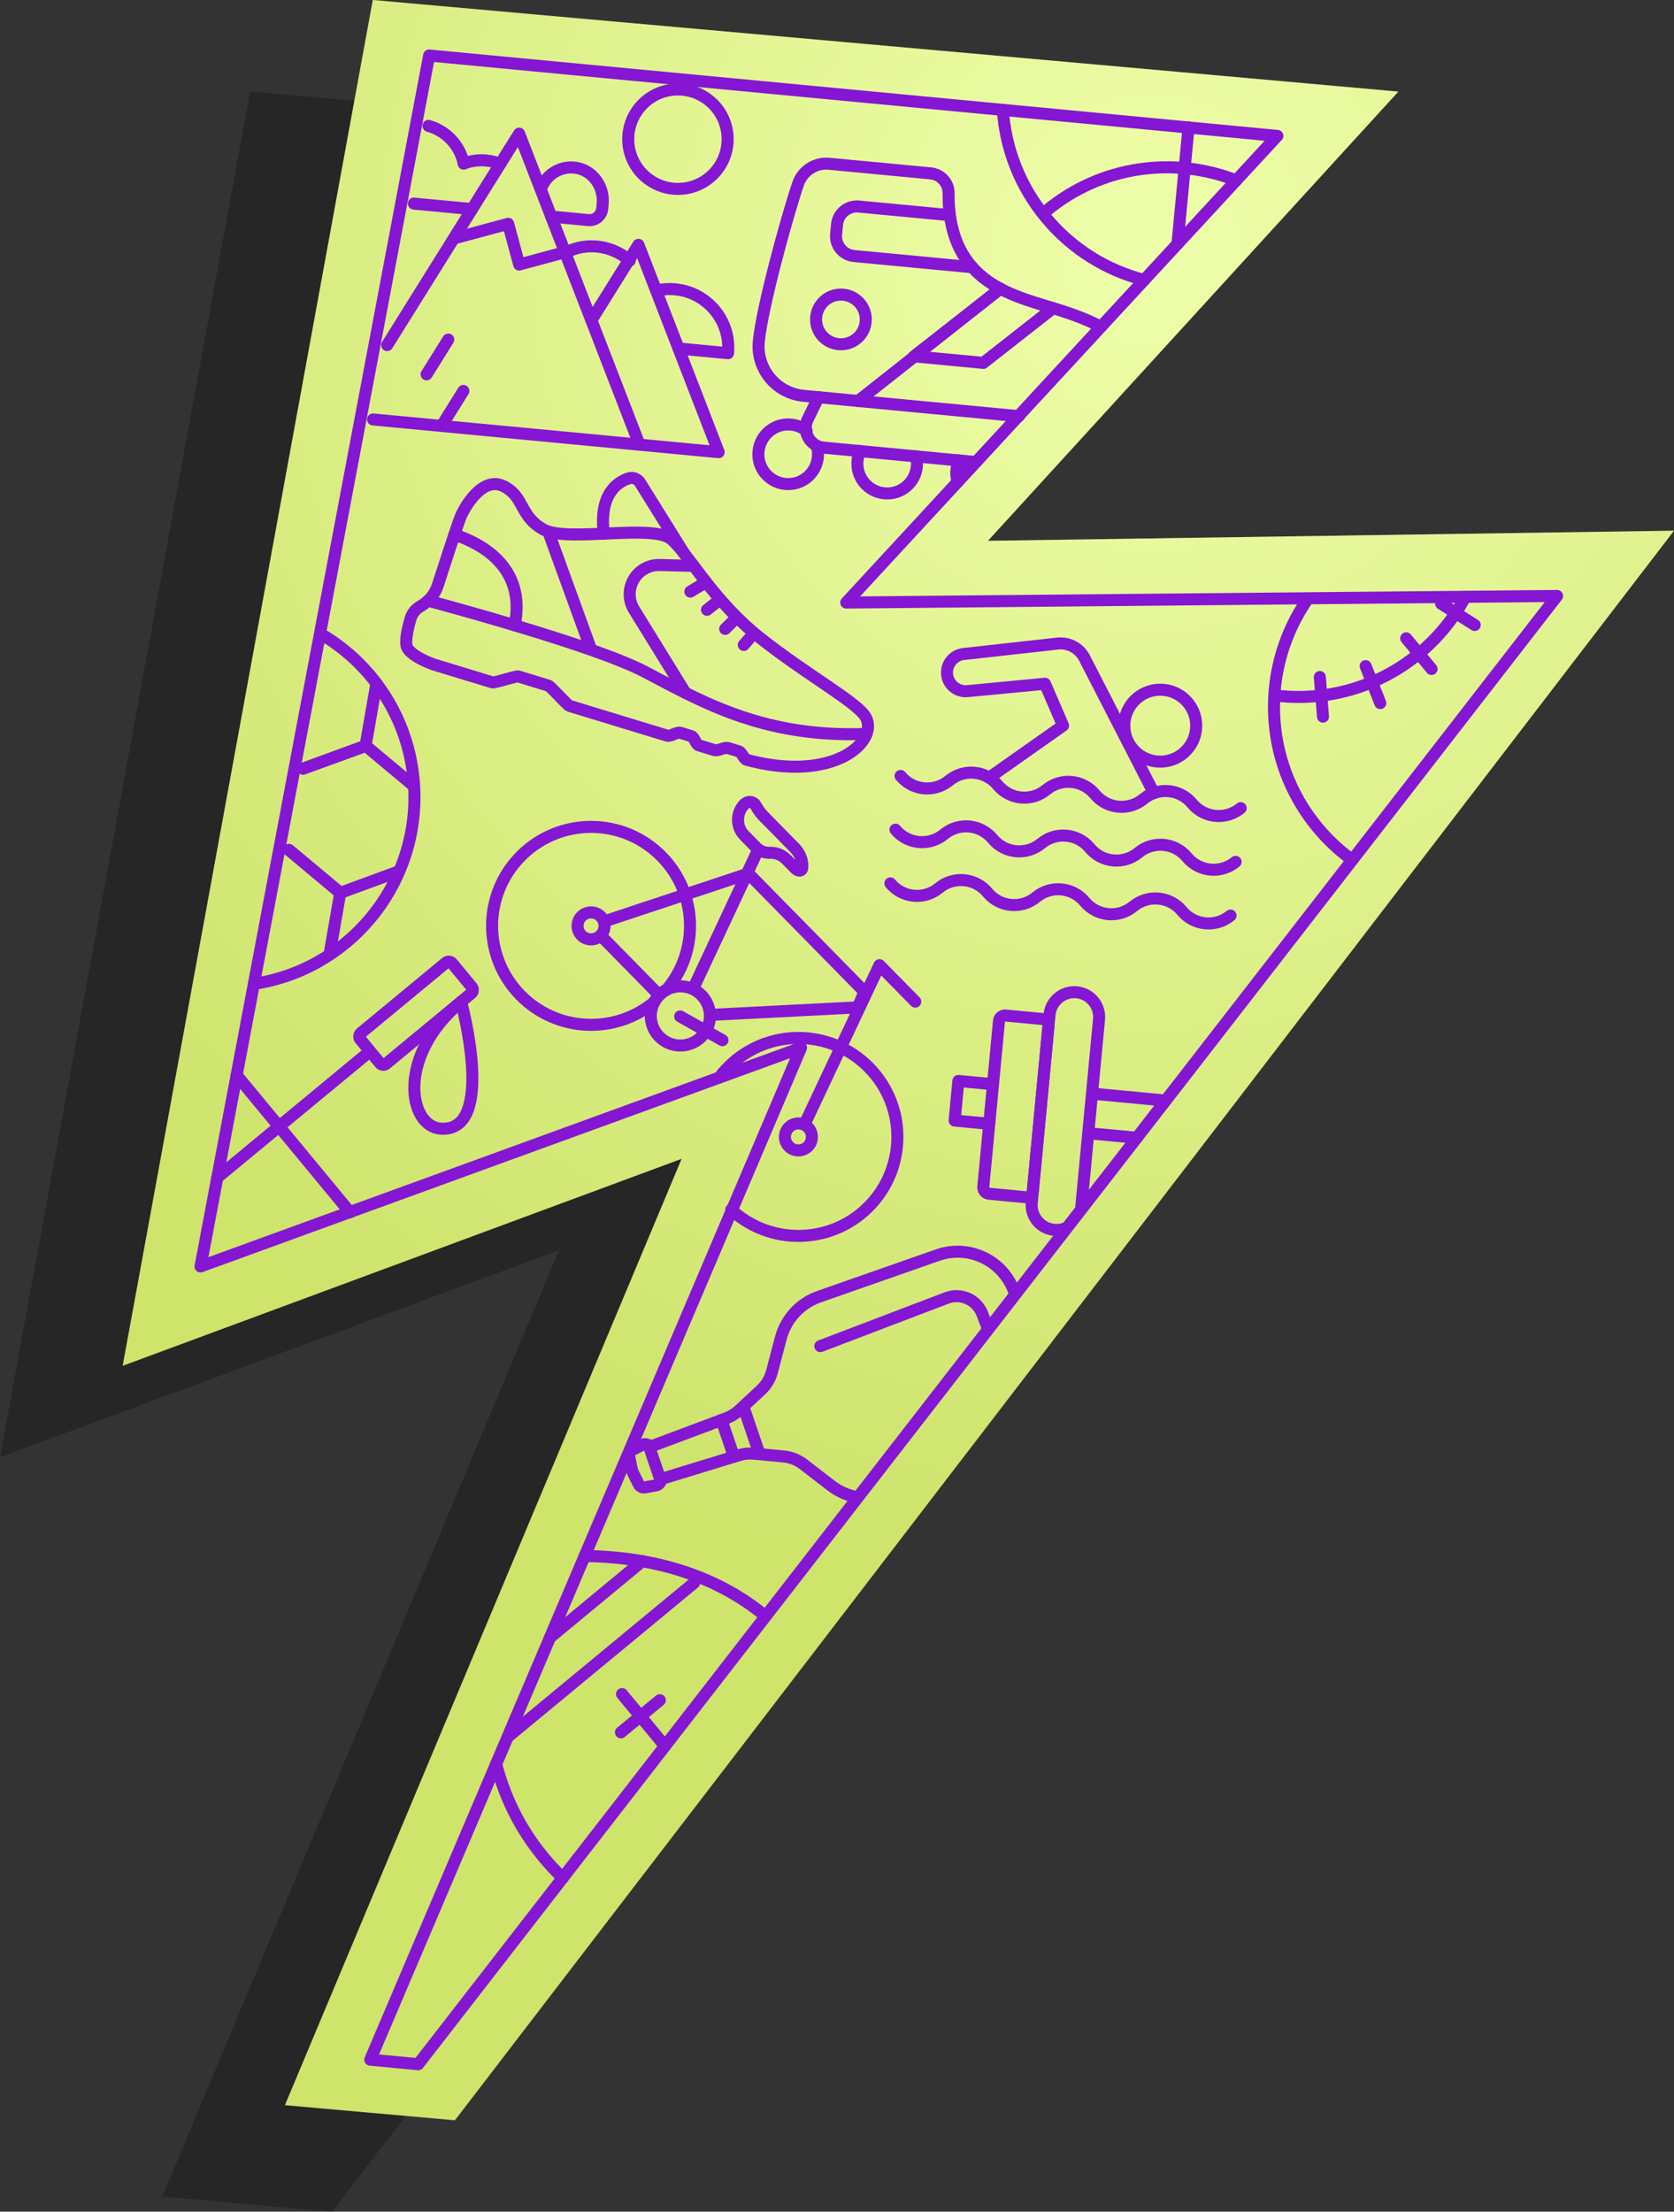 <?xml version="1.0" encoding="UTF-8"?><svg xmlns="http://www.w3.org/2000/svg" xmlns:xlink="http://www.w3.org/1999/xlink" viewBox="0 0 695.86 919.24"><rect x="0" y="0" width="695.86" height="919.24" fill="#333333" stroke="none"/><defs><radialGradient id="New_Gradient_Swatch_1" cx="478.99" cy="106.99" fx="478.99" fy="106.99" r="553.71" gradientUnits="userSpaceOnUse"><stop offset="0" stop-color="#fff"/><stop offset="1" stop-color="#7a9604"/></radialGradient></defs><g isolation="isolate"><g id="Layer_2"><g id="Logo"><polygon id="shadow" points="67.45 912.96 132.57 757.62 137.22 746.55 154.39 705.6 175.01 656.4 175.02 656.4 232.36 519.62 105.13 566.74 0 605.66 103.97 38 440.14 68.01 530.27 76.08 453.2 160.42 439.63 175.27 359.67 262.78 644.86 258.57 247.64 776.44 205.93 830.8 138.1 919.24 67.45 912.96" mix-blend-mode="multiply" opacity=".25" stroke-width="0"/><polygon points="118.45 874.96 183.57 719.62 188.22 708.55 205.39 667.6 226.01 618.4 226.02 618.4 283.36 481.62 156.13 528.74 51 567.66 154.97 0 491.14 30.01 581.27 38.08 504.2 122.42 490.63 137.27 410.67 224.78 695.86 220.57 298.64 738.44 256.93 792.8 189.1 881.24 118.45 874.96" fill="#eafd8d" stroke-width="0"/><polygon id="Gradient" points="118.45 874.96 183.57 719.62 188.22 708.55 205.39 667.6 226.01 618.4 226.02 618.4 283.36 481.62 156.13 528.74 51 567.66 154.97 0 491.14 30.01 581.27 38.08 504.2 122.42 490.63 137.27 410.67 224.78 695.86 220.57 298.64 738.44 256.93 792.8 189.1 881.24 118.45 874.96" fill="url(#New_Gradient_Swatch_1)" mix-blend-mode="multiply" opacity=".25" stroke-width="0"/><g id="Icon_Bolt"><path id="Path_135" d="m530.99,56.5L178.39,23.07l-95.03,503.3,249.61-90.87-179.05,420.56,19.92,1.89L647.26,247.7l-295.49,2.74,179.19-193.96.02.02Z" fill="none" stroke="#8416d4" stroke-linecap="round" stroke-linejoin="round" stroke-width="5"/><g id="Weights"><line x1="472.55" y1="472.9" x2="454.42" y2="471.18" fill="none" stroke="#8416d4" stroke-linecap="round" stroke-linejoin="round" stroke-width="5"/><line x1="483.89" y1="457.37" x2="455.98" y2="454.73" fill="none" stroke="#8416d4" stroke-linecap="round" stroke-linejoin="round" stroke-width="5"/><rect x="411.96" y="422.65" width="20.66" height="74.39" rx="2.5" ry="2.5" transform="translate(45.23 -37.76) rotate(5.41)" fill="none" stroke="#8416d4" stroke-linecap="round" stroke-linejoin="round" stroke-width="5"/><path d="m443.28,510.35c-1.55.68-3.29.98-5.09.81h0c-5.68-.54-9.85-5.58-9.31-11.26l7.4-78.17c.54-5.68,5.58-9.85,11.26-9.31h0c5.68.54,9.85,5.58,9.31,11.26l-7.4,78.17" fill="none" stroke="#8416d4" stroke-linecap="round" stroke-linejoin="round" stroke-width="5"/><polyline points="411.23 467.09 396.83 465.73 398.38 449.27 412.78 450.64" fill="none" stroke="#8416d4" stroke-linecap="round" stroke-linejoin="round" stroke-width="5"/></g><g id="Baseball"><path d="m561.45,356.95c-5.03-3.72-9.69-8.1-13.86-13.14-22.96-27.76-23.61-66.63-4.01-94.83" fill="none" stroke="#8416d4" stroke-linecap="round" stroke-linejoin="round" stroke-width="5"/><path d="m609.11,248.05c-4.68,8.81-11.13,16.86-19.29,23.61-17.3,14.31-38.92,19.95-59.58,17.43" fill="none" stroke="#8416d4" stroke-linecap="round" stroke-linejoin="round" stroke-width="5"/><line x1="595.08" y1="278.04" x2="584.54" y2="265.3" fill="none" stroke="#8416d4" stroke-linecap="round" stroke-linejoin="round" stroke-width="5"/><line x1="573.77" y1="292.23" x2="567.68" y2="276.86" fill="none" stroke="#8416d4" stroke-linecap="round" stroke-linejoin="round" stroke-width="5"/><line x1="549.95" y1="297.85" x2="548.63" y2="281.38" fill="none" stroke="#8416d4" stroke-linecap="round" stroke-linejoin="round" stroke-width="5"/><line x1="613.02" y1="259.77" x2="599.07" y2="250.91" fill="none" stroke="#8416d4" stroke-linecap="round" stroke-linejoin="round" stroke-width="5"/></g><g id="Mountains"><polyline points="160.95 143.42 215.8 55.56 265.83 184.82 155.08 174.34" fill="none" stroke="#8416d4" stroke-linecap="round" stroke-linejoin="round" stroke-width="5"/><polyline points="245.82 133.12 265.39 101.76 298.74 187.94 265.83 184.82" fill="none" stroke="#8416d4" stroke-linecap="round" stroke-linejoin="round" stroke-width="5"/><polyline points="232.74 105.39 215.81 109.95 211.25 93.02 189.84 98.78" fill="none" stroke="#8416d4" stroke-linecap="round" stroke-linejoin="round" stroke-width="5"/><path d="m207.94,68.14c-1.82-.74-3.78-1.23-5.84-1.43-3.29-.31-6.46.17-9.35,1.27" fill="none" stroke="#8416d4" stroke-linecap="round" stroke-linejoin="round" stroke-width="5"/><line x1="172.05" y1="84.62" x2="196.23" y2="86.91" fill="none" stroke="#8416d4" stroke-linecap="round" stroke-linejoin="round" stroke-width="5"/><path d="m192.75,67.96c-1.56-7.45-7.18-13.55-14.63-15.64" fill="none" stroke="#8416d4" stroke-linecap="round" stroke-linejoin="round" stroke-width="5"/><path d="m225.19,77.72c2.25-5.38,7.91-8.85,14.06-8,7.13.99,11.95,7.86,11.27,15.02l-.19,1.97c-.28,2.91-2.86,5.05-5.77,4.77l-15.42-1.46" fill="none" stroke="#8416d4" stroke-linecap="round" stroke-linejoin="round" stroke-width="5"/><path d="m282.06,144.85l20.57,1.95c1.27-13.4-8.56-25.28-21.96-26.55-2.73-.26-5.39-.06-7.92.54" fill="none" stroke="#8416d4" stroke-linecap="round" stroke-linejoin="round" stroke-width="5"/><path d="m261.77,108.33c-3.96-3.44-9.07-5.65-14.77-5.93-4.33-.22-8.43.78-12.03,2.7" fill="none" stroke="#8416d4" stroke-linecap="round" stroke-linejoin="round" stroke-width="5"/><circle cx="281.81" cy="57.85" r="20.66" fill="none" stroke="#8416d4" stroke-linecap="round" stroke-linejoin="round" stroke-width="5"/><line x1="186.34" y1="141.14" x2="177.33" y2="155.58" fill="none" stroke="#8416d4" stroke-linecap="round" stroke-linejoin="round" stroke-width="5"/><line x1="192.62" y1="162.49" x2="183.61" y2="176.93" fill="none" stroke="#8416d4" stroke-linecap="round" stroke-linejoin="round" stroke-width="5"/></g><line x1="98.37" y1="446.89" x2="145.49" y2="503.86" fill="none" stroke="#8416d4" stroke-linecap="round" stroke-linejoin="round" stroke-width="5"/><line x1="151.55" y1="438.8" x2="90.34" y2="489.43" fill="none" stroke="#8416d4" stroke-linecap="round" stroke-linejoin="round" stroke-width="5"/><rect x="164.68" y="396.32" width="16.53" height="49.59" rx="1.77" ry="1.77" transform="translate(-41.36 822.77) rotate(-129.59)" fill="none" stroke="#8416d4" stroke-linecap="round" stroke-linejoin="round" stroke-width="5"/><path d="m191.67,416.36s14.87,54.21-8.38,52.75c-13.68-.86-18.53-30.49,8.38-52.75" fill="none" stroke="#8416d4" stroke-linecap="round" stroke-linejoin="round" stroke-width="5"/><path d="m457.56,135.85c-4.63-2.6-10.14-4.68-16.11-6.63-19.01-6.2-47.35-10.44-47.15-49.07.02-4.21-3.29-7.7-7.48-8.09l-42.16-3.99c-5.72-.54-11.06,2.89-12.9,8.33-5,14.79-15.03,51.73-16.34,65.59-1.08,11.36,7.26,21.44,18.62,22.52l89.44,8.47" fill="none" stroke="#8416d4" stroke-linecap="round" stroke-linejoin="round" stroke-width="5"/><path d="m340.24,165.1l-4.45,9.11c-2.53,5.19.9,11.31,6.65,11.85l63.28,5.99" fill="none" stroke="#8416d4" stroke-linecap="round" stroke-linejoin="round" stroke-width="5"/><path d="m339.67,185.8c.33,1.33.45,2.74.31,4.18-.65,6.82-6.69,11.82-13.51,11.17s-11.82-6.69-11.17-13.51c.65-6.82,6.69-11.82,13.51-11.17,2.46.23,4.67,1.17,6.48,2.58" fill="none" stroke="#8416d4" stroke-linecap="round" stroke-linejoin="round" stroke-width="5"/><circle cx="349.56" cy="132.77" r="10.33" fill="none" stroke="#8416d4" stroke-linecap="round" stroke-linejoin="round" stroke-width="5"/><path d="m380.82,189.69c.33,1.33.45,2.74.31,4.18-.65,6.82-6.69,11.82-13.51,11.17-6.82-.65-11.82-6.69-11.17-13.51.14-1.44.52-2.81,1.09-4.05" fill="none" stroke="#8416d4" stroke-linecap="round" stroke-linejoin="round" stroke-width="5"/><path d="m398.1,200.33c-.48-1.54-.68-3.19-.52-4.9.14-1.44.52-2.81,1.09-4.05" fill="none" stroke="#8416d4" stroke-linecap="round" stroke-linejoin="round" stroke-width="5"/><path d="m394.13,89.36l-37.17-3.52c-4.54-.43-8.58,2.9-9.01,7.45l-.39,4.11c-.43,4.54,2.9,8.58,7.45,9.01l49.15,4.65" fill="none" stroke="#8416d4" stroke-linecap="round" stroke-linejoin="round" stroke-width="5"/><polyline points="415.82 119.98 379.95 148.1 408.75 150.83 437.77 128.07" fill="none" stroke="#8416d4" stroke-linecap="round" stroke-linejoin="round" stroke-width="5"/><line x1="415.82" y1="119.98" x2="356.72" y2="166.66" fill="none" stroke="#8416d4" stroke-linecap="round" stroke-linejoin="round" stroke-width="5"/><path d="m135.08,264.52c20.26,12.56,34.58,34.16,36.88,59.74,3.67,40.84-24.62,77.19-64.24,84.31" fill="none" stroke="#8416d4" stroke-linecap="round" stroke-linejoin="round" stroke-width="5"/><polyline points="126.01 319.47 152.07 310.01 171.46 326.21" fill="none" stroke="#8416d4" stroke-linecap="round" stroke-linejoin="round" stroke-width="5"/><polyline points="164.87 362.5 141.45 371.09 120.14 353.29" fill="none" stroke="#8416d4" stroke-linecap="round" stroke-linejoin="round" stroke-width="5"/><polyline points="120.14 353.29 141.43 371.12 137.16 395.69" fill="none" stroke="#8416d4" stroke-linecap="round" stroke-linejoin="round" stroke-width="5"/><polyline points="126.01 319.47 151.96 309.95 156.47 284.03" fill="none" stroke="#8416d4" stroke-linecap="round" stroke-linejoin="round" stroke-width="5"/><g id="Football"><path d="m243.04,646.73c21.34.19,50.47,4.82,74.55,24.49" fill="none" stroke="#8416d4" stroke-linecap="round" stroke-linejoin="round" stroke-width="5"/><path d="m233.91,780.51c-2.74-2.62-5.4-5.47-7.95-8.55-10.22-12.36-16.34-25.67-19.72-38.8" fill="none" stroke="#8416d4" stroke-linecap="round" stroke-linejoin="round" stroke-width="5"/><line x1="274.28" y1="706.66" x2="258.12" y2="720.02" fill="none" stroke="#8416d4" stroke-linecap="round" stroke-linejoin="round" stroke-width="5"/><line x1="276.43" y1="725.71" x2="258.57" y2="704.11" fill="none" stroke="#8416d4" stroke-linecap="round" stroke-linejoin="round" stroke-width="5"/><line x1="211.01" y1="721.98" x2="288.54" y2="657.87" fill="none" stroke="#8416d4" stroke-linecap="round" stroke-linejoin="round" stroke-width="5"/><line x1="228.62" y1="680.61" x2="266.98" y2="648.88" fill="none" stroke="#8416d4" stroke-linecap="round" stroke-linejoin="round" stroke-width="5"/></g><g id="Swimming"><path d="m515.75,335.88h0c-6.11,5.05-15.15,4.19-20.2-1.91h0c-5.05-6.11-14.1-6.96-20.2-1.91h0c-6.11,5.05-15.15,4.19-20.2-1.91h0c-5.05-6.11-14.1-6.96-20.2-1.91h0c-6.11,5.05-15.15,4.19-20.2-1.91h0c-5.05-6.11-14.1-6.96-20.2-1.91h0c-6.11,5.05-15.15,4.19-20.2-1.91h0" fill="none" stroke="#8416d4" stroke-linecap="round" stroke-linejoin="round" stroke-width="5"/><path d="m513.63,358.21h0c-6.11,5.05-15.15,4.19-20.2-1.91h0c-5.05-6.11-14.1-6.96-20.2-1.91h0c-6.11,5.05-15.15,4.19-20.2-1.91h0c-5.05-6.11-14.1-6.96-20.2-1.91h0c-6.11,5.05-15.15,4.19-20.2-1.91h0c-5.05-6.11-14.1-6.96-20.2-1.91h0c-6.11,5.05-15.15,4.19-20.2-1.91h0" fill="none" stroke="#8416d4" stroke-linecap="round" stroke-linejoin="round" stroke-width="5"/><path d="m511.52,380.53h0c-6.11,5.05-15.15,4.19-20.2-1.91h0c-5.05-6.11-14.1-6.96-20.2-1.91h0c-6.11,5.05-15.15,4.19-20.2-1.91h0c-5.05-6.11-14.1-6.96-20.2-1.91h0c-6.11,5.05-15.15,4.19-20.2-1.91h0c-5.05-6.11-14.1-6.96-20.2-1.91h0c-6.11,5.05-15.15,4.19-20.2-1.91h0" fill="none" stroke="#8416d4" stroke-linecap="round" stroke-linejoin="round" stroke-width="5"/><circle cx="482.3" cy="301.61" r="14.95" fill="none" stroke="#8416d4" stroke-linecap="round" stroke-linejoin="round" stroke-width="5"/><path d="m479.65,329.61l-28.83-56.1c-2.13-4.14-6.59-6.53-11.21-6.02l-39.06,4.34c-4.38.49-7.48,4.52-6.81,8.87h0c.62,4.07,4.31,6.95,8.41,6.56l32.23-3.07,7.52,17.39-30.72,21.64" fill="none" stroke="#8416d4" stroke-linecap="round" stroke-linejoin="round" stroke-width="5"/></g><g id="Basketball"><path d="m475.64,116.37c-15.51-3.98-29.94-12.72-40.93-26-10.9-13.18-16.77-28.86-17.84-44.71" fill="none" stroke="#8416d4" stroke-linecap="round" stroke-linejoin="round" stroke-width="5"/><path d="m435.04,87.55c22.81-18.86,53.1-22.67,78.83-12.56" fill="none" stroke="#8416d4" stroke-linecap="round" stroke-linejoin="round" stroke-width="5"/><line x1="489.46" y1="101.4" x2="494.05" y2="52.96" fill="none" stroke="#8416d4" stroke-linecap="round" stroke-linejoin="round" stroke-width="5"/></g><path d="m354.41,621.84c-3.2-.83-6.25-2.31-8.95-4.39l-11.46-8.84c-2.41-1.86-5.29-2.99-8.32-3.27l-12.31-1.15c-2.08-.19-4.19.02-6.19.63l-30.99,9.49c-.65.2-1.19.66-1.49,1.26l-.22.46c-.34.7-1,1.19-1.77,1.33l-4.58.83c-1.07.19-2.15-.34-2.64-1.32l-2.06-4.1c-.47-.94-.81-1.95-1.01-2.98l-.87-4.51c-.21-1.07.32-2.15,1.29-2.65l4.14-2.13c.69-.36,1.51-.36,2.21-.02l.46.22c.61.3,1.31.33,1.95.1l30.35-11.36c1.96-.73,3.76-1.84,5.29-3.27l9.06-8.41c2.23-2.07,3.82-4.73,4.6-7.66l3.69-13.99c2.11-7.99,8.04-14.42,15.84-17.16l49.37-17.29c13.08-4.6,27.4,2.37,31.87,15.49" fill="none" stroke="#8416d4" stroke-linecap="round" stroke-linejoin="round" stroke-width="5"/><line x1="309.3" y1="585.48" x2="315.32" y2="603.2" fill="none" stroke="#8416d4" stroke-linecap="round" stroke-linejoin="round" stroke-width="5"/><line x1="299.92" y1="590.21" x2="305.09" y2="605.43" fill="none" stroke="#8416d4" stroke-linecap="round" stroke-linejoin="round" stroke-width="5"/><line x1="269.66" y1="600.71" x2="274.71" y2="615.58" fill="none" stroke="#8416d4" stroke-linecap="round" stroke-linejoin="round" stroke-width="5"/><path d="m410.33,551.35l-2-5.24c-2.26-5.92-8.89-8.9-14.81-6.64l-52.52,20.02" fill="none" stroke="#8416d4" stroke-linecap="round" stroke-linejoin="round" stroke-width="5"/><path d="m225.87,220.06c10,5.57,45.66-2.57,53.24,4.11,7.58,6.69,17.18,25.36,36.89,40.99,19.71,15.64,41.19,27.21,44.03,33.22,5,10-13.64,27.13-49.71,17.41-1.06-.29-2.01-3.14-3.11-3.48-1.45-.44-2.93-.89-4.44-1.36-1.9-.58-3.98,1.37-5.97.76-2.75-.84-3.38-1.03-6.29-1.92-1.31-.4-1.83-3.44-3.18-3.85-1.46-.44-2.93-.89-4.42-1.35-1.6-.49-4.03,1.65-5.67,1.15-11.86-3.62-26.92-8.21-40.44-12.33-1.08-.33-7.81-8.13-8.87-8.45-4.35-1.33-8.55-2.61-12.53-3.82-.78-.24-9.87,2.73-10.63,2.5-18.2-5.55-24.59-7.49-24.59-7.49,0,0-10.28-3.57-11.18-7.78-.57-2.68.67-7.83,1.65-11.21.6-2.06,1.94-3.83,3.77-4.95l1.01-.62c3.12-1.9,5.44-4.84,6.56-8.32,2.81-8.71,8.18-25.26,9.45-28.38,1.74-4.28,9.17-17.14,17.9-12.81,8.73,4.33,6.53,12.4,16.53,17.97Z" fill="none" stroke="#8416d4" stroke-linecap="round" stroke-linejoin="round" stroke-width="5"/><path d="m284.38,230.02l-18.32-29.4c-1-1.6-2.96-2.38-4.76-1.79-4.62,1.51-12.34,6.51-10.31,22.98" fill="none" stroke="#8416d4" stroke-linecap="round" stroke-linejoin="round" stroke-width="5"/><line x1="228.25" y1="221.88" x2="245.42" y2="269.17" fill="none" stroke="#8416d4" stroke-linecap="round" stroke-linejoin="round" stroke-width="5"/><path d="m177.95,249.66c9.55,2.59,22.56,6.21,35.99,10.24,10.91,3.26,22.08,6.79,31.84,10.21,9.18,3.25,17.14,6.4,22.45,9.19,5.39,2.84,10.89,5.82,16.72,8.7h.02c19.41,9.67,42.25,18.34,75.25,17.03" fill="none" stroke="#8416d4" stroke-linecap="round" stroke-linejoin="round" stroke-width="5"/><path d="m213.94,259.9c5.06-24.59-14.74-34.35-25.04-37.7" fill="none" stroke="#8416d4" stroke-linecap="round" stroke-linejoin="round" stroke-width="5"/><path d="m288.34,235.2l-14.12-.37c-2.18-.06-4.27.47-6.12,1.47-1.85,1-3.45,2.5-4.57,4.35-2.39,3.92-2.37,8.82.03,12.73l21.38,34.63" fill="none" stroke="#8416d4" stroke-linecap="round" stroke-linejoin="round" stroke-width="5"/><line x1="293.5" y1="241.94" x2="286.97" y2="245.89" fill="none" stroke="#8416d4" stroke-linecap="round" stroke-linejoin="round" stroke-width="5"/><line x1="298.97" y1="249.41" x2="293.89" y2="253.46" fill="none" stroke="#8416d4" stroke-linecap="round" stroke-linejoin="round" stroke-width="5"/><line x1="306.03" y1="256.84" x2="301.46" y2="261.39" fill="none" stroke="#8416d4" stroke-linecap="round" stroke-linejoin="round" stroke-width="5"/><line x1="313.27" y1="263.36" x2="309.18" y2="268.05" fill="none" stroke="#8416d4" stroke-linecap="round" stroke-linejoin="round" stroke-width="5"/><polyline points="295.58 421.81 356.53 418.69 359.37 412.2 310.72 362.68 288.36 410.45" fill="none" stroke="#8416d4" stroke-linecap="round" stroke-linejoin="round" stroke-width="5"/><line x1="250.22" y1="389.37" x2="273.78" y2="413.35" fill="none" stroke="#8416d4" stroke-linecap="round" stroke-linejoin="round" stroke-width="5"/><line x1="310.24" y1="363.35" x2="251.67" y2="382.82" fill="none" stroke="#8416d4" stroke-linecap="round" stroke-linejoin="round" stroke-width="5"/><polyline points="334.73 466.68 365.59 401.15 380.47 416.29" fill="none" stroke="#8416d4" stroke-linecap="round" stroke-linejoin="round" stroke-width="5"/><path d="m291.45,431.02c-4.85,4.77-12.64,4.7-17.39-.14-3.87-3.94-4.55-9.8-2.08-14.41.57-1.1,1.32-2.1,2.23-3,.9-.88,1.88-1.58,2.93-2.13,4.67-2.43,10.57-1.66,14.46,2.3,4.75,4.84,4.69,12.62-.15,17.38Z" fill="none" stroke="#8416d4" stroke-linecap="round" stroke-linejoin="round" stroke-width="5"/><line x1="282.74" y1="422.46" x2="300.31" y2="432.34" fill="none" stroke="#8416d4" stroke-linecap="round" stroke-linejoin="round" stroke-width="5"/><path d="m299.14,447.82c.83-1.22.39-.73,1.36-1.87" fill="none" stroke="#8416d4" stroke-linecap="round" stroke-linejoin="round" stroke-width="5"/><path d="m300.5,445.95c.8-.95,1.66-1.86,2.56-2.75,16.21-15.93,42.25-15.7,58.18.51,15.93,16.21,15.7,42.25-.51,58.18-15.73,15.46-40.74,15.7-56.76.87" fill="none" stroke="#8416d4" stroke-linecap="round" stroke-linejoin="round" stroke-width="5"/><path d="m271.98,416.47c-16.29,13.55-40.51,12.56-55.63-2.83-15.92-16.21-15.7-42.24.51-58.17,16.21-15.92,42.24-15.7,58.17.51,15.01,15.28,15.69,39.31,2.11,55.35-1.05.55-2.03,1.25-2.93,2.13-.91.9-1.66,1.9-2.23,3Z" fill="none" stroke="#8416d4" stroke-linecap="round" stroke-linejoin="round" stroke-width="5"/><path d="m241.69,388.76c-2.17-2.21-2.14-5.77.07-7.93,2.21-2.17,5.77-2.14,7.93.07,2.17,2.21,2.14,5.77-.07,7.93-2.21,2.17-5.77,2.14-7.93-.07Z" fill="none" stroke="#8416d4" stroke-linecap="round" stroke-linejoin="round" stroke-width="5"/><path d="m327.89,476.47c-2.17-2.21-2.14-5.77.07-7.93,2.21-2.17,5.77-2.14,7.93.07s2.14,5.77-.07,7.93-5.77,2.14-7.93-.07Z" fill="none" stroke="#8416d4" stroke-linecap="round" stroke-linejoin="round" stroke-width="5"/><line x1="309.42" y1="365.44" x2="314.98" y2="353.53" fill="none" stroke="#8416d4" stroke-linecap="round" stroke-linejoin="round" stroke-width="5"/><path d="m313.79,334.21l1.23,2.03c.62,1.02,1.35,1.96,2.18,2.81l13.04,13.27c3.81,3.88,3.26,8.08,3.26,8.08-.02,1.79-1.61,1.87-2.87.6l-3.8-3.87c-1.67-1.7-3.95-2.67-6.34-2.69h-.95c-1.96-.03-3.84-.82-5.21-2.22l-4.89-4.97c-3.55-3.61-3.54-9.41.02-13.01l.04-.04c1.18-1.19,3.1-1.19,4.28,0Z" fill="none" stroke="#8416d4" stroke-linecap="round" stroke-linejoin="round" stroke-width="5"/></g></g></g></g></svg>